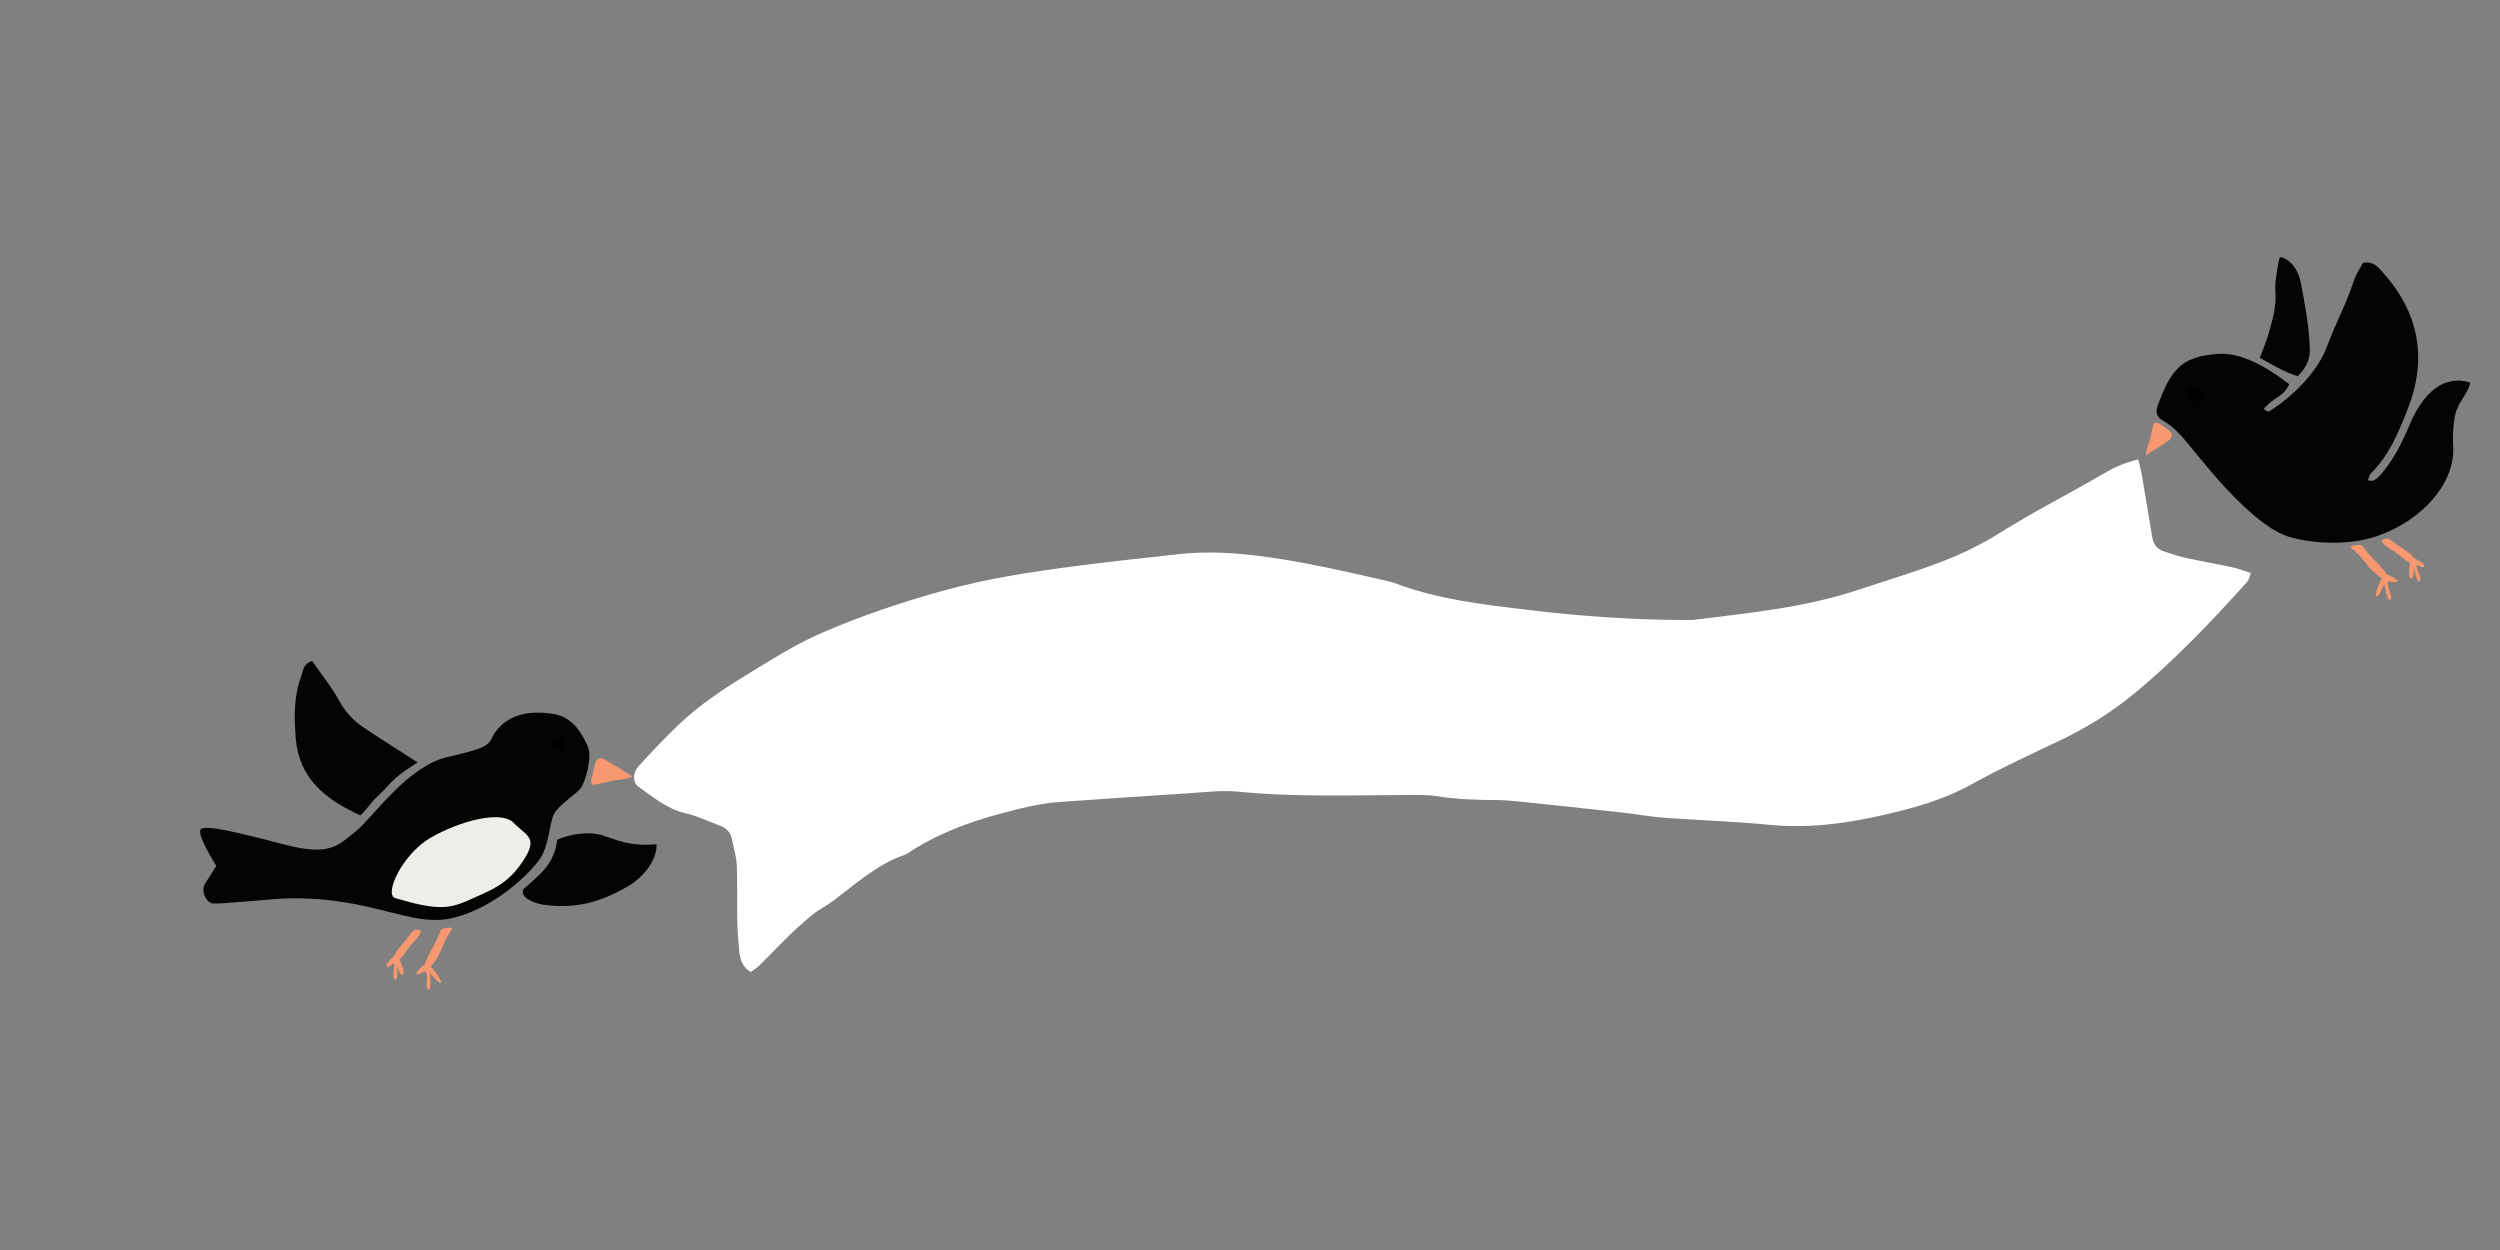 <?xml version="1.0" encoding="utf-8"?>
<!-- Generator: Adobe Illustrator 16.0.0, SVG Export Plug-In . SVG Version: 6.00 Build 0)  -->
<!DOCTYPE svg PUBLIC "-//W3C//DTD SVG 1.0//EN" "http://www.w3.org/TR/2001/REC-SVG-20010904/DTD/svg10.dtd">
<svg version="1.0" id="Layer_1" xmlns:x="http://ns.adobe.com/Extensibility/1.0/" xmlns:i="http://ns.adobe.com/AdobeIllustrator/10.0/" xmlns:graph="http://ns.adobe.com/Graphs/1.0/"
	 xmlns="http://www.w3.org/2000/svg" xmlns:xlink="http://www.w3.org/1999/xlink" xmlns:a="http://ns.adobe.com/AdobeSVGViewerExtensions/3.0/"
	 x="0px" y="0px" width="170.08px" height="85.04px" viewBox="0 0 170.08 85.04" enable-background="new 0 0 170.08 85.04"
	 xml:space="preserve">
<rect x="0" y="0" width="170.08" height="85.04" fill="#808080" stroke="none"/>
<g>
	<path fill-rule="evenodd" clip-rule="evenodd" fill="#F79871" d="M146.259,29.937c0.084-0.281,0.156-0.845,0.282-1.109
		c0.13-0.278,0.75,0.27,0.984,0.426c0.237,0.16,0.317,0.411,0.115,0.627c-0.199,0.213-1.389,0.897-1.625,1.078
		C145.913,30.887,146.189,30.123,146.259,29.937z"/>
	<path fill-rule="evenodd" clip-rule="evenodd" fill="#040404" d="M155.737,26.132c-0.302,0.769-1.003,0.931-1.435,1.385
		c-0.234,0.249-0.474,0.292,0.026,0.492c1.18-0.683,3.255-2.458,3.973-4.412c0.607-1.643,1.3-2.861,1.847-4.531
		c0.144-0.44,0.426-0.833,0.612-1.185c0.686-0.126,0.989,0.251,1.312,0.61c2.493,2.755,3.086,5.877,1.734,9.328
		c-0.623,1.583-1.27,3.171-2.524,4.404c-0.1,0.098-0.117,0.277-0.185,0.443c0.415,0.171,0.694-0.157,1.058-0.607
		c0.772-0.958,1.3-2.023,1.779-3.169c0.645-1.538,1.955-3.525,4.107-2.866c-0.011,0.499-0.675,1.22-0.874,1.792
		c-0.282,0.563-0.309,2.042-0.276,2.405c0.273,3.313-3.413,6.22-6.778,6.617c-1.45,0.17-2.889,0.09-4.277-0.286
		c-0.694-0.188-1.363-0.608-1.944-1.052c-1.745-1.332-3.143-3.019-4.537-4.697c-0.68-0.817-1.289-1.691-2.257-2.218
		c-0.385-0.209-0.454-0.59-0.311-0.974c0.423-1.147,0.98-2.584,2.159-3.1c0.631-0.278,0.92-0.316,1.76-0.419
		C152.259,23.904,153.955,24.774,155.737,26.132z"/>
	<path fill-rule="evenodd" clip-rule="evenodd" fill="#040404" d="M156.316,25.591c-0.964-0.303-1.723-0.774-2.578-1.251
		c0.195-0.522,0.408-0.997,0.554-1.493c0.297-1.017,0.605-2.027,0.503-3.123c-0.045-0.517,0.156-1.53,0.243-2.052
		c0.055-0.328,0.384-0.118,0.662,0.088c0.451,0.334,0.731,0.942,0.833,1.488c0.282,1.505,0.571,3.013,0.61,4.547
		C157.16,24.435,156.894,25.026,156.316,25.591z"/>
	<path fill-rule="evenodd" clip-rule="evenodd" d="M149.279,27.333c-0.428-0.047-0.612-0.375-0.502-0.716
		c0.051-0.148,0.25-0.315,0.391-0.328c0.397-0.037,0.653,0.191,0.653,0.562C149.826,27.064,149.559,27.32,149.279,27.333z"/>
	<g>
		<path fill-rule="evenodd" clip-rule="evenodd" fill="#F79871" d="M163,39.397c-0.207-0.145-0.47-0.27-0.621-0.338
			c-0.083-0.132-0.256-0.309-0.391-0.473c-0.199-0.244-0.67-0.701-0.937-1.016c-0.268-0.314-0.298-0.452-0.402-0.489
			c-0.102-0.037-0.851,0.025-0.689,0.19c0.034,0.035,0.54,0.458,0.805,0.808c0.268,0.349,0.534,0.698,0.938,1.015
			c0.156,0.122,0.256,0.19,0.342,0.229c-0.159,0.247-0.5,1.113-0.374,1.245c0.135,0.141,0.533-0.846,0.533-0.846
			s0.152,0.896,0.287,1.036c0.132,0.14,0.273-0.028,0.112-0.443c-0.162-0.415-0.256-0.864,0.016-0.754
			C162.89,39.669,163.304,39.61,163,39.397z"/>
		<path fill-rule="evenodd" clip-rule="evenodd" fill="#F79871" d="M164.797,38.292c-0.15-0.094-0.501-0.299-0.582-0.346
			c-0.107-0.14-0.242-0.264-0.529-0.477c-0.293-0.217-0.536-0.317-0.805-0.559c-0.412-0.37-0.541-0.275-0.756-0.196
			c-0.349,0.127,0.491,0.662,0.602,0.7c0.11,0.037,0.944,0.707,0.944,0.707s0.132,0.117,0.284,0.16
			c-0.048,0.306-0.115,0.835-0.003,1.012c0.135,0.209,0.278-0.096,0.252-0.475c-0.004-0.06-0.01-0.119-0.015-0.179
			c0.124,0.323,0.234,0.913,0.373,0.916c0.169,0.004,0.08-0.43-0.026-0.622c-0.087-0.156-0.156-0.515-0.156-0.515
			s0.345,0.172,0.447,0.174C164.929,38.596,164.966,38.399,164.797,38.292z"/>
	</g>
</g>
<g>
	<path fill-rule="evenodd" clip-rule="evenodd" fill="#F79871" d="M41.766,53.093c-0.356,0.058-1.018,0.282-1.376,0.287
		c-0.377,0.006-0.025-0.771,0.021-1.113c0.048-0.35,0.199-0.775,0.546-0.669c0.343,0.103,1.742,1.049,2.067,1.211
		C43,52.961,42.008,53.068,41.766,53.093z"/>
	<g>
		<path fill-rule="evenodd" clip-rule="evenodd" fill="#F79871" d="M30.034,63.217c-0.089,0.063-0.082,0.203-0.255,0.579
			c-0.173,0.375-0.503,0.939-0.631,1.23c-0.085,0.193-0.204,0.41-0.248,0.56c-0.128,0.106-0.347,0.298-0.507,0.493
			c-0.237,0.286,0.177,0.233,0.41,0.056c0.233-0.179,0.263,0.277,0.218,0.722c-0.044,0.443,0.136,0.567,0.228,0.396
			c0.092-0.17-0.003-1.074-0.003-1.074s0.65,0.843,0.742,0.673c0.085-0.161-0.474-0.903-0.695-1.1
			c0.072-0.061,0.15-0.152,0.268-0.312c0.303-0.415,0.468-0.822,0.63-1.23s0.536-0.95,0.558-0.993
			C30.86,63.014,30.122,63.153,30.034,63.217z"/>
		<path fill-rule="evenodd" clip-rule="evenodd" fill="#F79871" d="M28.516,63.261c-0.229-0.019-0.376-0.075-0.675,0.392
			c-0.194,0.305-0.402,0.467-0.626,0.754c-0.22,0.282-0.314,0.437-0.379,0.599c-0.06,0.062-0.348,0.357-0.469,0.492
			c-0.134,0.147-0.048,0.327,0.05,0.297c0.099-0.028,0.384-0.285,0.384-0.285s0.03,0.362-0.012,0.537
			c-0.051,0.213-0.021,0.655,0.142,0.605c0.132-0.04,0.079-0.64,0.113-0.984c0.011,0.06,0.021,0.118,0.033,0.178
			c0.077,0.371,0.298,0.628,0.369,0.391c0.061-0.201-0.146-0.691-0.273-0.975c0.136-0.082,0.231-0.23,0.231-0.23
			s0.623-0.87,0.721-0.936C28.22,64.03,28.885,63.29,28.516,63.261z"/>
	</g>
	<path fill-rule="evenodd" clip-rule="evenodd" fill="#040404" d="M24.521,55.475c-2.368-1.084-4.17-2.49-4.398-5.234
		c-0.119-1.441-0.145-2.874,0.376-4.247c0.124-0.323,0.098-0.816,0.733-1.029c0.688,0.99,1.344,1.791,1.831,2.683
		c0.424,0.776,0.975,1.384,1.687,1.857c1.186,0.79,2.393,1.547,3.661,2.363c-0.511,0.33-1.033,0.659-1.447,1.023
		c-0.49,0.428-0.794,0.843-1.276,1.282C25.261,54.56,25.009,54.999,24.521,55.475z"/>
	<path fill-rule="evenodd" clip-rule="evenodd" fill="#040404" d="M37.907,57.127c0.961-0.409,2.171-0.579,3.085-0.295
		c0.984,0.309,1.833,0.769,3.673,0.602c0.048,1.124-0.971,2.304-1.937,2.861c-1.887,1.088-3.558,1.562-5.779,1.25
		c-0.628-0.089-1.655-0.521-1.319-1.074C36.695,59.514,37.715,58.817,37.907,57.127z"/>
	<path fill-rule="evenodd" clip-rule="evenodd" fill="#040404" d="M39.463,53.684c0.319-0.349,0.867-2.131,0.526-2.907
		c-0.341-0.775-0.992-1.984-2.306-2.201c-1.785-0.297-2.921,0.139-3.601,0.79c-1.23,1.174,0.176,1.282-3.58,2.12
		c-2.828,0.63-5.162,4.184-6.309,5.08c-1.146,0.896-1.676,1.703-4.73,0.918c-2.667-0.687-5.548-1.456-5.813-1.052
		c-0.265,0.402,1.071,2.481,1.071,2.481s-0.673,1.037-0.796,1.261c-0.267,0.489,0.126,1.232,0.534,1.293
		c0.409,0.059,4.183-0.328,5.077-0.347c5.89-0.124,8.401,2.031,11.284,1.328c2.883-0.703,5.188-3.007,5.874-3.964
		c0.688-0.958,0.671-2.494,0.993-3.101C38.004,54.777,39.095,54.085,39.463,53.684z"/>
	<path fill-rule="evenodd" clip-rule="evenodd" d="M38.356,50.521c0.001,0.369-0.143,0.362-0.322,0.438
		c-0.187,0.08-0.493-0.192-0.46-0.382c0.047-0.264,0.249-0.387,0.493-0.362C38.215,50.23,38.278,50.307,38.356,50.521z"/>
	<path fill-rule="evenodd" clip-rule="evenodd" fill="#EDEEE7" d="M26.89,61.099c-0.789-0.237,0.477-2.994,2.414-4.111
		c1.936-1.116,4.787-1.906,5.654-0.999c0.867,0.906,1.719,0.959,0.589,2.641c-1.051,1.562-2.128,1.924-3.746,2.646
		C30.491,61.86,29.603,61.909,26.89,61.099z"/>
</g>
<path fill-rule="evenodd" clip-rule="evenodd" fill="#FFFFFF" d="M145.469,31.256c0.106,0.455,0.195,0.755,0.247,1.062
	c0.241,1.414,0.478,2.831,0.71,4.248c0.076,0.466,0.325,0.787,0.762,0.937c0.501,0.171,1.004,0.339,1.521,0.452
	c1.04,0.228,2.092,0.406,3.134,0.631c0.41,0.089,0.805,0.247,1.291,0.399c-0.102,0.246-0.132,0.465-0.256,0.602
	c-2.426,2.691-4.913,5.325-7.721,7.629c-1.523,1.251-3.194,2.292-4.984,3.146c-2.017,0.961-4.056,1.895-6.007,2.979
	c-1.562,0.868-3.229,1.417-4.922,1.84c-2.896,0.727-5.83,1.233-8.859,0.933c-2.381-0.235-4.778-0.304-7.168-0.481
	c-0.95-0.071-1.895-0.249-2.847-0.354c-2.379-0.263-4.762-0.514-7.144-0.762c-0.424-0.045-0.849-0.08-1.274-0.084
	c-1.387-0.012-2.767-0.04-4.143-0.257c-0.729-0.117-1.484-0.093-2.229-0.091c-3.78,0.018-7.562,0.146-11.338-0.225
	c-1.1-0.108-2.231,0.032-3.346,0.104c-2.921,0.184-5.842,0.394-8.764,0.592c-1.39,0.095-2.729,0.439-4.067,0.798
	c-2.276,0.608-4.453,1.435-6.413,2.765c-1.92,0.629-3.382,1.973-4.95,3.152c-0.255,0.191-0.523,0.365-0.798,0.526
	c-0.554,0.322-1.013,0.75-1.492,1.173c-0.959,0.849-1.815,1.788-2.717,2.685c-0.182,0.18-0.411,0.313-0.622,0.471
	c-0.635-0.375-0.734-0.957-0.792-1.535c-0.068-0.688-0.111-1.382-0.124-2.073c-0.021-1.224,0.021-2.45-0.032-3.674
	c-0.025-0.573-0.211-1.142-0.317-1.712c-0.085-0.46-0.349-0.772-0.779-0.938c-0.793-0.301-1.571-0.678-2.391-0.866
	c-1.25-0.288-2.183-1.085-3.175-1.786c-0.437-0.308-0.435-0.963-0.006-1.43c0.897-0.983,1.811-1.957,2.777-2.869
	c1.361-1.284,2.907-2.319,4.504-3.298c1.681-1.028,3.337-2.094,5.147-2.878c2.692-1.167,5.458-2.099,8.292-2.883
	c2.893-0.801,5.832-1.257,8.789-1.644c2.43-0.318,4.868-0.583,7.302-0.846c1.81-0.195,3.622-0.094,5.421,0.132
	c2.962,0.372,5.865,1.059,8.771,1.72c0.104,0.024,0.211,0.042,0.311,0.081c3.015,1.164,6.187,1.507,9.363,1.887
	c3.444,0.411,6.893,0.655,10.357,0.664c0.266,0.001,0.536,0.016,0.799-0.016c3.75-0.468,7.523-0.828,11.139-2.036
	c1.918-0.641,3.865-1.212,5.748-1.944c1.333-0.519,2.644-1.154,3.854-1.914c2.35-1.473,4.821-2.727,7.213-4.12
	C143.887,31.774,144.558,31.47,145.469,31.256z"/>
</svg>
